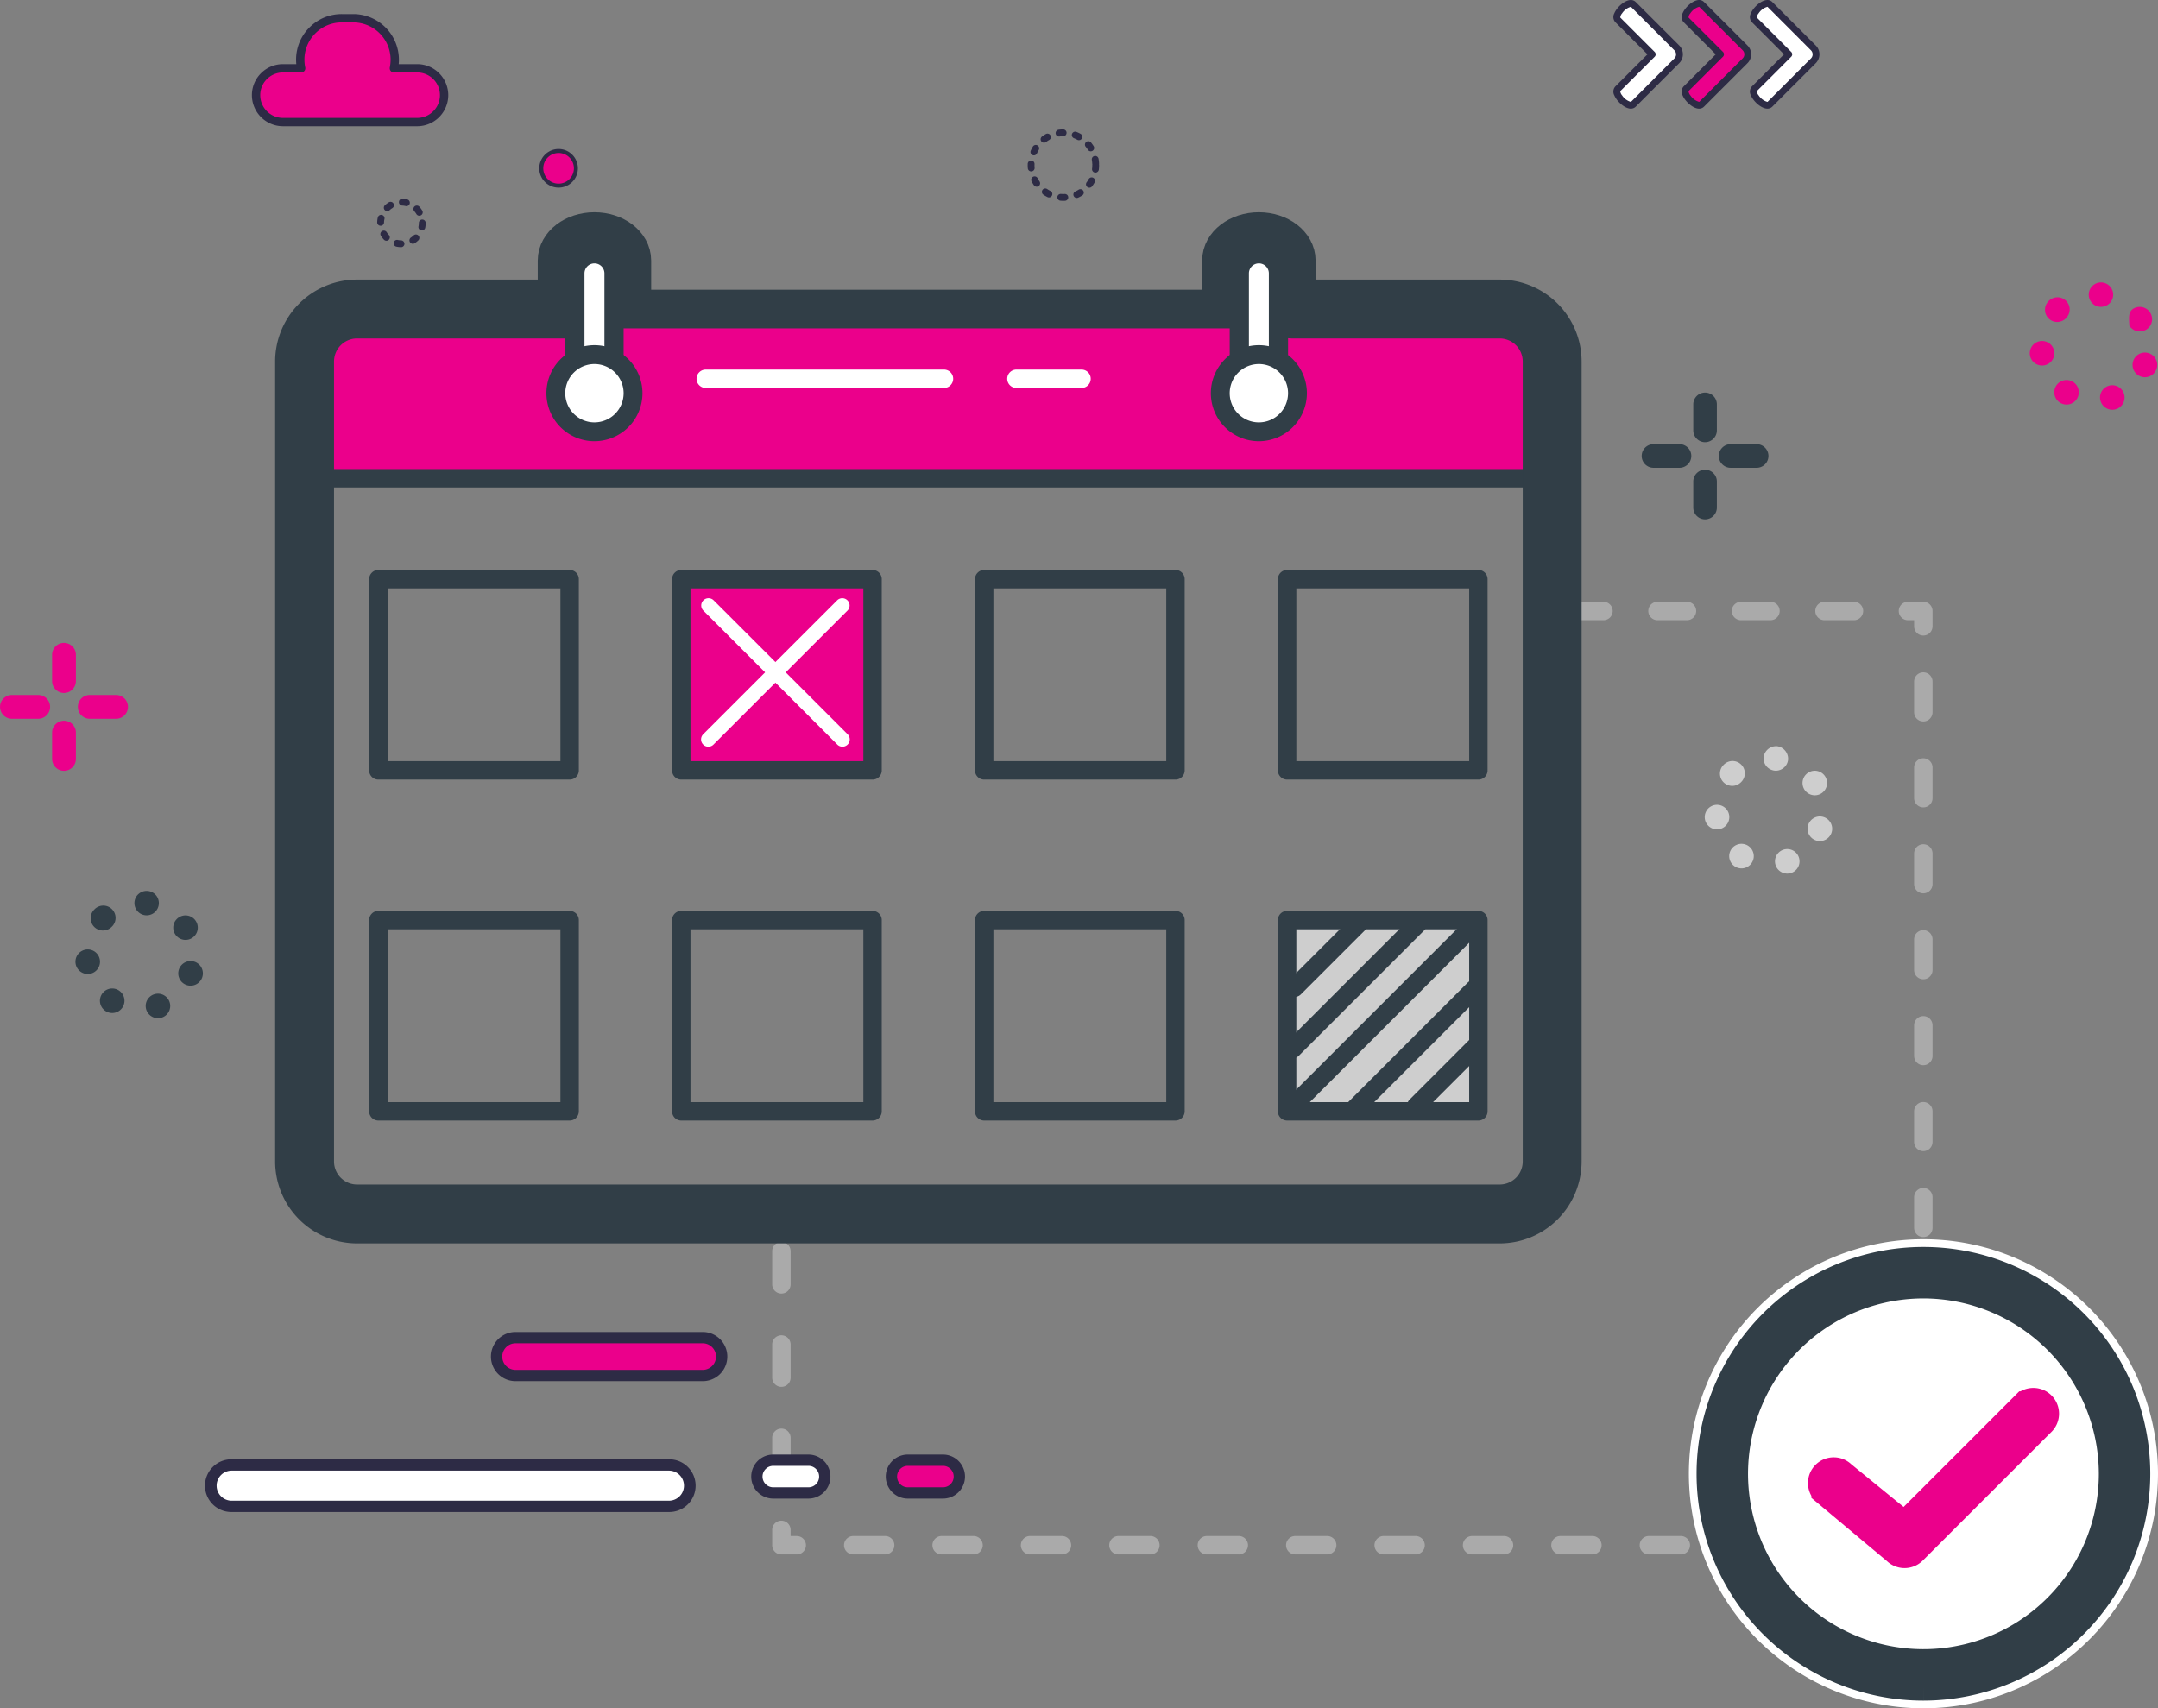 <svg xmlns="http://www.w3.org/2000/svg" width="533.271" height="422.212" viewBox="0 0 533.271 422.212">
  <rect x="0" y="0" width="533.271" height="422.212" fill="#808080" stroke="none"/>
  <g id="Group_1903" data-name="Group 1903" transform="translate(-267.729 -283.58)">
    <path id="Path_6299" data-name="Path 6299" d="M1775.745,131.131V111.194c0-3.814,4.043-6.916,9.012-6.916s9.014,3.1,9.014,6.916v19.937" transform="translate(-1205.944 236.757)" fill="none" stroke="#313e47" stroke-miterlimit="10" stroke-width="10"/>
    <path id="Path_6300" data-name="Path 6300" d="M1684.745,131.131V111.194c0-3.814,4.043-6.916,9.012-6.916s9.014,3.1,9.014,6.916v19.937" transform="translate(-1279.132 236.757)" fill="none" stroke="#313e47" stroke-miterlimit="10" stroke-width="10"/>
    <g id="Group_1876" data-name="Group 1876" transform="translate(267.729 442.476)">
      <path id="Path_6301" data-name="Path 6301" d="M1697.908,297.381a2.943,2.943,0,0,1-2.941-2.941v-6.494a2.941,2.941,0,0,1,5.883,0v6.494a2.943,2.943,0,0,1-2.942,2.941" transform="translate(-1682.095 -285.007)" fill="#eb008b"/>
      <rect id="Rectangle_988" data-name="Rectangle 988" width="5.872" height="12.374" transform="translate(12.871 0)" fill="none"/>
      <path id="Path_6302" data-name="Path 6302" d="M1699.6,295.686h-6.491a2.94,2.94,0,1,1,0-5.88h6.491a2.94,2.94,0,1,1,0,5.88" transform="translate(-1690.161 -276.938)" fill="#eb008b"/>
      <rect id="Rectangle_989" data-name="Rectangle 989" width="12.388" height="5.88" transform="translate(0 12.867)" fill="none"/>
      <path id="Path_6303" data-name="Path 6303" d="M1697.908,304.556a2.943,2.943,0,0,1-2.941-2.941v-6.494a2.941,2.941,0,0,1,5.883,0v6.494a2.943,2.943,0,0,1-2.942,2.941" transform="translate(-1682.095 -272.944)" fill="#eb008b"/>
      <rect id="Rectangle_990" data-name="Rectangle 990" width="5.872" height="12.374" transform="translate(12.871 19.238)" fill="none"/>
      <path id="Path_6304" data-name="Path 6304" d="M1706.779,295.686h-6.495a2.94,2.94,0,1,1,0-5.88h6.495a2.94,2.94,0,0,1,0,5.88" transform="translate(-1678.101 -276.938)" fill="#eb008b"/>
      <rect id="Rectangle_991" data-name="Rectangle 991" width="12.361" height="5.88" transform="translate(19.252 12.867)" fill="none"/>
    </g>
    <path id="Path_6280" data-name="Path 6280" d="M1840.882,147.269a2.916,2.916,0,0,1-2.915-2.915v-6.435a2.915,2.915,0,0,1,5.83,0v6.435a2.916,2.916,0,0,1-2.915,2.915" transform="translate(-1151.808 245.602)" fill="#313e47"/>
    <rect id="Rectangle_983" data-name="Rectangle 983" width="5.819" height="12.262" transform="translate(686.158 380.608)" fill="none"/>
    <path id="Path_6281" data-name="Path 6281" d="M1842.517,145.633h-6.433a2.913,2.913,0,1,1,0-5.827h6.433a2.913,2.913,0,1,1,0,5.827" transform="translate(-1159.759 253.556)" fill="#313e47"/>
    <rect id="Rectangle_984" data-name="Rectangle 984" width="12.276" height="5.827" transform="translate(673.404 393.361)" fill="none"/>
    <path id="Path_6282" data-name="Path 6282" d="M1840.882,154.444a2.916,2.916,0,0,1-2.915-2.915v-6.435a2.915,2.915,0,0,1,5.83,0v6.435a2.916,2.916,0,0,1-2.915,2.915" transform="translate(-1151.808 257.493)" fill="#313e47"/>
    <rect id="Rectangle_985" data-name="Rectangle 985" width="5.819" height="12.262" transform="translate(686.158 399.675)" fill="none"/>
    <path id="Path_6283" data-name="Path 6283" d="M1849.693,145.633h-6.436a2.913,2.913,0,1,1,0-5.827h6.436a2.913,2.913,0,0,1,0,5.827" transform="translate(-1147.87 253.556)" fill="#313e47"/>
    <rect id="Rectangle_986" data-name="Rectangle 986" width="12.249" height="5.827" transform="translate(692.482 393.361)" fill="none"/>
    <path id="Path_6284" data-name="Path 6284" d="M1947.006,113.9h-55.481v10.925h-9.407V113.9H1726.46v11.228H1723.6a9.59,9.59,0,1,1-3.785,0h-2.757V113.9h-55.618A11.338,11.338,0,0,0,1650,125.161v30.617h308.282V125.161a11.2,11.2,0,0,0-11.273-11.257m-60.268,30.286a9.592,9.592,0,1,1,9.592-9.591,9.591,9.591,0,0,1-9.592,9.591" transform="translate(-1307.079 246.161)" fill="#eb008b"/>
    <path id="Path_6309" data-name="Path 6309" d="M1688.692,120.211h3.783c-.612,0-1.243-.188-1.891-.188s-1.279.188-1.893.188" transform="translate(-1275.958 251.081)" fill="#eb008b"/>
    <rect id="Rectangle_996" data-name="Rectangle 996" width="47.265" height="47.266" transform="translate(436.083 426.719)" fill="#eb008b"/>
    <rect id="Rectangle_987" data-name="Rectangle 987" width="47.266" height="47.266" transform="translate(585.793 510.982)" fill="#cecece"/>
    <path id="Path_6339" data-name="Path 6339" d="M1666.692,283.527a3.031,3.031,0,1,1,2.867,2.037,3.038,3.038,0,0,1-2.867-2.037m-10.062.283a3.031,3.031,0,1,1,1.613.469,3.032,3.032,0,0,1-1.613-.469m19.984-6.454a3.042,3.042,0,1,1,1.005.17,3.033,3.033,0,0,1-1.005-.17m-27.43-5.418a3.035,3.035,0,1,1,3.352,2.679c-.114.011-.227.018-.339.018a3.037,3.037,0,0,1-3.013-2.7m24.612-7.148a3.03,3.03,0,1,1,2.573,1.425,3.031,3.031,0,0,1-2.573-1.425m-19.982-1.784a3.039,3.039,0,0,1,0-4.291l.013-.013.022-.02a3.035,3.035,0,1,1,4.281,4.3l-.009.009-.013.013a3.036,3.036,0,0,1-4.294,0m12.581-2.889a3.018,3.018,0,1,1,.348.022,2.857,2.857,0,0,1-.348-.022" transform="translate(-1362.794 249.668)" fill="#313e47"/>
    <path id="Path_6285" data-name="Path 6285" d="M1859.332,203.179a3.032,3.032,0,1,1,2.869,2.039,3.039,3.039,0,0,1-2.869-2.039m-10.061.285a3.035,3.035,0,1,1,1.613.467,3.035,3.035,0,0,1-1.613-.467m19.984-6.454a3.04,3.04,0,1,1,1.005.17,3.032,3.032,0,0,1-1.005-.17m-27.43-5.42a3.035,3.035,0,1,1,3.352,2.679,3.114,3.114,0,0,1-.343.018,3.033,3.033,0,0,1-3.01-2.7m24.612-7.145a3.032,3.032,0,1,1,2.571,1.422,3.034,3.034,0,0,1-2.571-1.422m-19.982-1.788a3.036,3.036,0,0,1,0-4.291l.013-.013.021-.02a3.035,3.035,0,1,1,4.282,4.3l-.022.022a3.036,3.036,0,0,1-4.294,0m12.581-2.889a3.03,3.03,0,0,1-2.668-3.358,3.116,3.116,0,0,1,3.358-2.669v0a3.148,3.148,0,0,1,2.67,3.361,3.034,3.034,0,0,1-3.013,2.688,2.515,2.515,0,0,1-.347-.022" transform="translate(-1152.814 294.27)" fill="#cecece"/>
    <path id="Path_6279" data-name="Path 6279" d="M1903.851,139.642a3.03,3.03,0,1,1,2.867,2.039,3.039,3.039,0,0,1-2.867-2.039m-10.061.285a3.029,3.029,0,1,1,1.613.469,3.032,3.032,0,0,1-1.613-.469m19.982-6.452a3.048,3.048,0,1,1,1.005.168,3.1,3.1,0,0,1-1.005-.168m-27.428-5.42h0a3.034,3.034,0,1,1,3.351,2.679c-.114.011-.228.018-.337.018a3.034,3.034,0,0,1-3.013-2.7m24.574-7.148v0c0-1.422-.451-3.295.969-4.184a3.047,3.047,0,0,1,4.189.96v0a3.014,3.014,0,0,1-.951,4.182,3.061,3.061,0,0,1-4.208-.962m-19.946-1.784a3.039,3.039,0,0,1,0-4.291l.013-.013.021-.02a3.037,3.037,0,0,1,4.294-.022,3,3,0,0,1-.016,4.26h0c-.013,0-.022.052-.031.061a3.044,3.044,0,0,1-2.138.9,3.009,3.009,0,0,1-2.147-.873m12.581-2.889a3.018,3.018,0,1,1,.348.022,2.864,2.864,0,0,1-.348-.022" transform="translate(-1117.01 243.169)" fill="#eb008b"/>
    <path id="Path_6312" data-name="Path 6312" d="M1845.779,117.134H1694.742a2.275,2.275,0,0,1,0-4.55h151.037a2.275,2.275,0,0,1,0,4.55" transform="translate(-1272.922 245.098)" fill="#313e47"/>
    <path id="Path_6313" data-name="Path 6313" d="M1845.779,117.134H1694.742a2.275,2.275,0,0,1,0-4.55h151.037a2.275,2.275,0,0,1,0,4.55Z" transform="translate(-1272.922 245.098)" fill="none" stroke="#313e47" stroke-miterlimit="10" stroke-width="5"/>
    <path id="Path_6286" data-name="Path 6286" d="M1955.346,140.317h-302.82a2.275,2.275,0,1,1,0-4.55h302.82a2.275,2.275,0,1,1,0,4.55" transform="translate(-1306.876 263.743)" fill="#313e47"/>
    <path id="Path_6314" data-name="Path 6314" d="M1708.424,201.4h-47.266a2.277,2.277,0,0,1-2.275-2.275V151.861a2.277,2.277,0,0,1,2.275-2.275h47.266a2.274,2.274,0,0,1,2.276,2.275v47.266a2.274,2.274,0,0,1-2.276,2.275m-44.987-4.55h42.714V154.138h-42.714Z" transform="translate(-1299.932 274.858)" fill="#313e47"/>
    <path id="Path_6315" data-name="Path 6315" d="M1749.913,201.4h-47.266a2.274,2.274,0,0,1-2.275-2.275V151.861a2.274,2.274,0,0,1,2.275-2.275h47.266a2.275,2.275,0,0,1,2.275,2.275v47.266a2.275,2.275,0,0,1-2.275,2.275m-44.993-4.55h42.718V154.138h-42.718Z" transform="translate(-1266.564 274.858)" fill="#313e47"/>
    <path id="Path_6287" data-name="Path 6287" d="M1832.889,201.4h-47.266a2.279,2.279,0,0,1-2.277-2.275V151.861a2.279,2.279,0,0,1,2.277-2.275h47.266a2.275,2.275,0,0,1,2.275,2.275v47.266a2.275,2.275,0,0,1-2.275,2.275m-44.989-4.55h42.716V154.138H1787.9Z" transform="translate(-1199.832 274.858)" fill="#313e47"/>
    <path id="Path_6316" data-name="Path 6316" d="M1791.4,201.4h-47.266a2.275,2.275,0,0,1-2.275-2.275V151.861a2.275,2.275,0,0,1,2.275-2.275H1791.4a2.279,2.279,0,0,1,2.277,2.275v47.266a2.279,2.279,0,0,1-2.277,2.275m-44.989-4.55h42.712V154.138h-42.712Z" transform="translate(-1233.197 274.858)" fill="#313e47"/>
    <path id="Path_6317" data-name="Path 6317" d="M1708.424,248.106h-47.266a2.277,2.277,0,0,1-2.275-2.275V198.563a2.277,2.277,0,0,1,2.275-2.275h47.266a2.274,2.274,0,0,1,2.276,2.275v47.268a2.274,2.274,0,0,1-2.276,2.275m-44.987-4.552h42.714V200.84h-42.714Z" transform="translate(-1299.932 312.418)" fill="#313e47"/>
    <path id="Path_6318" data-name="Path 6318" d="M1749.913,248.106h-47.266a2.274,2.274,0,0,1-2.275-2.275V198.563a2.274,2.274,0,0,1,2.275-2.275h47.266a2.275,2.275,0,0,1,2.275,2.275v47.268a2.275,2.275,0,0,1-2.275,2.275m-44.993-4.552h42.718V200.84h-42.718Z" transform="translate(-1266.564 312.418)" fill="#313e47"/>
    <path id="Path_6319" data-name="Path 6319" d="M1791.4,248.106h-47.266a2.275,2.275,0,0,1-2.275-2.275V198.563a2.275,2.275,0,0,1,2.275-2.275H1791.4a2.279,2.279,0,0,1,2.277,2.275v47.268a2.279,2.279,0,0,1-2.277,2.275m-44.989-4.552h42.712V200.84h-42.712Z" transform="translate(-1233.197 312.418)" fill="#313e47"/>
    <path id="Path_6320" data-name="Path 6320" d="M1739.287,190.176a1.789,1.789,0,0,1-1.272-.527L1704.868,156.5a1.8,1.8,0,0,1,2.544-2.544l33.148,33.148a1.8,1.8,0,0,1-1.272,3.071" transform="translate(-1263.371 277.95)" fill="#fff"/>
    <path id="Path_6321" data-name="Path 6321" d="M1706.14,190.176a1.8,1.8,0,0,1-1.272-3.071l33.148-33.148a1.8,1.8,0,0,1,2.544,2.544l-33.148,33.148a1.789,1.789,0,0,1-1.272.527" transform="translate(-1263.371 277.95)" fill="#fff"/>
    <path id="Path_6288" data-name="Path 6288" d="M1832.889,248.106h-47.266a2.279,2.279,0,0,1-2.277-2.275V198.563a2.279,2.279,0,0,1,2.277-2.275h47.266a2.275,2.275,0,0,1,2.275,2.275v47.268a2.275,2.275,0,0,1-2.275,2.275m-44.989-4.552h42.716V200.84H1787.9Z" transform="translate(-1199.832 312.418)" fill="#313e47"/>
    <path id="Path_6296" data-name="Path 6296" d="M1786.62,217.263a2.276,2.276,0,0,1-1.611-3.885l16.036-16.035a2.275,2.275,0,0,1,3.217,3.219L1788.229,216.6a2.266,2.266,0,0,1-1.61.668" transform="translate(-1199.029 312.731)" fill="#313e47"/>
    <path id="Path_6297" data-name="Path 6297" d="M1786.333,232.347a2.276,2.276,0,0,1-1.611-3.885l30.99-30.988a2.275,2.275,0,0,1,3.215,3.219l-30.985,30.986a2.263,2.263,0,0,1-1.609.668" transform="translate(-1199.26 312.837)" fill="#313e47"/>
    <path id="Path_6298" data-name="Path 6298" d="M1786.62,245.5a2.276,2.276,0,0,1-1.611-3.885l43.513-43.512a2.275,2.275,0,0,1,3.217,3.219l-43.51,43.51a2.266,2.266,0,0,1-1.61.668" transform="translate(-1199.029 313.339)" fill="#313e47"/>
    <path id="Path_6289" data-name="Path 6289" d="M1794.777,240.016a2.276,2.276,0,0,1-1.611-3.885l29.72-29.718a2.275,2.275,0,0,1,3.217,3.219l-29.716,29.716a2.267,2.267,0,0,1-1.609.668" transform="translate(-1192.469 320.025)" fill="#313e47"/>
    <path id="Path_6290" data-name="Path 6290" d="M1803.306,232.784a2.275,2.275,0,0,1-1.609-3.885l14.546-14.546a2.276,2.276,0,1,1,3.219,3.219l-14.544,14.546a2.277,2.277,0,0,1-1.611.666" transform="translate(-1185.608 326.411)" fill="#313e47"/>
    <path id="Path_6322" data-name="Path 6322" d="M1764.868,126.687H1706a2.275,2.275,0,1,1,0-4.55h58.864a2.275,2.275,0,1,1,0,4.55" transform="translate(-1263.866 252.78)" fill="#fff"/>
    <path id="Path_6323" data-name="Path 6323" d="M1764.633,126.687h-16.081a2.275,2.275,0,1,1,0-4.55h16.081a2.275,2.275,0,1,1,0,4.55" transform="translate(-1229.646 252.78)" fill="#fff"/>
    <g id="Group_1871" data-name="Group 1871" transform="translate(458.546 432.303)">
      <path id="Path_6292" data-name="Path 6292" d="M1874.45,162.287a2.275,2.275,0,0,1-2.277-2.275v-1.517h-1.517a2.276,2.276,0,0,1,0-4.552h3.794a2.277,2.277,0,0,1,2.275,2.277v3.793a2.275,2.275,0,0,1-2.275,2.275" transform="translate(-1589.987 -153.942)" fill="#aaa"/>
      <g id="Group_1870" data-name="Group 1870" transform="translate(0 0.003)">
        <path id="Path_6328" data-name="Path 6328" d="M1930.708,286.472h-7.888a2.275,2.275,0,1,1,0-4.55h7.888a2.275,2.275,0,0,1,0,4.55m-21.848,0h-7.888a2.275,2.275,0,1,1,0-4.55h7.888a2.275,2.275,0,1,1,0,4.55m-21.846,0h-7.888a2.275,2.275,0,1,1,0-4.55h7.888a2.275,2.275,0,1,1,0,4.55m-21.848,0h-7.888a2.275,2.275,0,0,1,0-4.55h7.888a2.275,2.275,0,1,1,0,4.55m-21.846,0h-7.888a2.275,2.275,0,1,1,0-4.55h7.888a2.275,2.275,0,1,1,0,4.55m-21.846,0h-7.888a2.275,2.275,0,1,1,0-4.55h7.888a2.275,2.275,0,0,1,0,4.55m-21.848,0h-7.888a2.275,2.275,0,1,1,0-4.55h7.888a2.275,2.275,0,1,1,0,4.55m-21.846,0h-7.888a2.275,2.275,0,1,1,0-4.55h7.888a2.275,2.275,0,1,1,0,4.55m-21.848,0h-7.888a2.275,2.275,0,0,1,0-4.55h7.888a2.275,2.275,0,1,1,0,4.55m-21.846,0H1726.2a2.275,2.275,0,1,1,0-4.55h7.888a2.275,2.275,0,1,1,0,4.55" transform="translate(-1706.171 -51.014)" fill="#aaa"/>
        <path id="Path_6329" data-name="Path 6329" d="M1850.216,286.472h-3.944a2.275,2.275,0,1,1,0-4.55h3.944a2.275,2.275,0,1,1,0,4.55" transform="translate(-1609.598 -51.014)" fill="#aaa"/>
        <path id="Path_6326" data-name="Path 6326" d="M1716.36,300.508a2.275,2.275,0,0,1-2.277-2.275V290.04a2.276,2.276,0,0,1,4.552,0v8.193a2.275,2.275,0,0,1-2.275,2.275m0-23.06a2.276,2.276,0,0,1-2.277-2.275v-8.193a2.276,2.276,0,0,1,4.552,0v8.193a2.276,2.276,0,0,1-2.275,2.275m0-23.06a2.276,2.276,0,0,1-2.277-2.275v-8.193a2.276,2.276,0,0,1,4.552,0v8.193a2.276,2.276,0,0,1-2.275,2.275" transform="translate(-1714.083 -83.409)" fill="#aaa"/>
        <path id="Path_6327" data-name="Path 6327" d="M1720.151,288.164h-3.793a2.274,2.274,0,0,1-2.275-2.275V282.1a2.275,2.275,0,1,1,4.55,0v1.517h1.517a2.275,2.275,0,1,1,0,4.55" transform="translate(-1714.083 -52.706)" fill="#aaa"/>
        <path id="Path_6291" data-name="Path 6291" d="M1894.1,158.493h-7.284a2.275,2.275,0,1,1,0-4.55h7.284a2.275,2.275,0,0,1,0,4.55m-20.634,0h-7.282a2.275,2.275,0,1,1,0-4.55h7.282a2.275,2.275,0,1,1,0,4.55m-20.634,0h-7.284a2.275,2.275,0,0,1,0-4.55h7.284a2.275,2.275,0,1,1,0,4.55m-20.633,0h-7.282a2.275,2.275,0,1,1,0-4.55h7.282a2.275,2.275,0,1,1,0,4.55" transform="translate(-1626.775 -153.943)" fill="#aaa"/>
        <path id="Path_6293" data-name="Path 6293" d="M1872.76,324.43a2.277,2.277,0,0,1-2.277-2.275v-7.587a2.276,2.276,0,0,1,4.552,0v7.587a2.276,2.276,0,0,1-2.275,2.275m0-21.24a2.277,2.277,0,0,1-2.277-2.277v-7.585a2.276,2.276,0,0,1,4.552,0v7.585a2.276,2.276,0,0,1-2.275,2.277m0-21.242a2.275,2.275,0,0,1-2.277-2.275v-7.585a2.276,2.276,0,0,1,4.552,0v7.585a2.275,2.275,0,0,1-2.275,2.275m0-21.24a2.275,2.275,0,0,1-2.277-2.275v-7.585a2.276,2.276,0,1,1,4.552,0v7.585a2.275,2.275,0,0,1-2.275,2.275m0-21.24a2.277,2.277,0,0,1-2.277-2.275v-7.585a2.276,2.276,0,1,1,4.552,0v7.585a2.276,2.276,0,0,1-2.275,2.275m0-21.24a2.277,2.277,0,0,1-2.277-2.275v-7.585a2.276,2.276,0,1,1,4.552,0v7.585a2.276,2.276,0,0,1-2.275,2.275m0-21.24a2.275,2.275,0,0,1-2.277-2.275v-7.585a2.276,2.276,0,1,1,4.552,0v7.585a2.275,2.275,0,0,1-2.275,2.275m0-21.24a2.275,2.275,0,0,1-2.277-2.275v-7.585a2.276,2.276,0,1,1,4.552,0v7.585a2.275,2.275,0,0,1-2.275,2.275" transform="translate(-1588.296 -146.167)" fill="#aaa"/>
      </g>
      <path id="Path_6330" data-name="Path 6330" d="M1872.76,265.645a2.277,2.277,0,0,1-2.277-2.275v-3.641a2.276,2.276,0,1,1,4.552,0v3.641a2.276,2.276,0,0,1-2.275,2.275" transform="translate(-1588.296 -70.692)" fill="#aaa"/>
    </g>
    <path id="Path_6294" data-name="Path 6294" d="M1946.385,340.79H1664.02a15.258,15.258,0,0,1-15.24-15.241V127.824a15.258,15.258,0,0,1,15.24-15.241h51.941a2.276,2.276,0,1,1,0,4.552H1664.02a10.7,10.7,0,0,0-10.69,10.688V325.549a10.7,10.7,0,0,0,10.69,10.69h282.365a10.7,10.7,0,0,0,10.69-10.69V127.824a10.7,10.7,0,0,0-10.69-10.688h-51.364a2.276,2.276,0,0,1,0-4.552h51.364a15.258,15.258,0,0,1,15.241,15.241V325.549a15.258,15.258,0,0,1-15.241,15.241" transform="translate(-1308.059 245.098)" fill="#313e47"/>
    <path id="Path_6295" data-name="Path 6295" d="M1946.385,340.79H1664.02a15.258,15.258,0,0,1-15.24-15.241V127.824a15.258,15.258,0,0,1,15.24-15.241h51.941a2.276,2.276,0,1,1,0,4.552H1664.02a10.7,10.7,0,0,0-10.69,10.688V325.549a10.7,10.7,0,0,0,10.69,10.69h282.365a10.7,10.7,0,0,0,10.69-10.69V127.824a10.7,10.7,0,0,0-10.69-10.688h-51.364a2.276,2.276,0,0,1,0-4.552h51.364a15.258,15.258,0,0,1,15.241,15.241V325.549A15.258,15.258,0,0,1,1946.385,340.79Z" transform="translate(-1308.059 245.098)" fill="none" stroke="#313e47" stroke-miterlimit="10" stroke-width="10"/>
    <path id="Path_6331" data-name="Path 6331" d="M1688.183,134.407a2.275,2.275,0,0,1-2.275-2.275V112.193a6.915,6.915,0,0,1,13.83,0v19.939a2.273,2.273,0,0,1-2.273,2.275" transform="translate(-1278.197 239.224)" fill="#fff"/>
    <path id="Path_6332" data-name="Path 6332" d="M1697.792,135.3a2.372,2.372,0,0,1-2.372-2.373V112.145a2.465,2.465,0,0,0-4.929,0V132.93a2.373,2.373,0,1,1-4.745,0V112.145a7.209,7.209,0,1,1,14.418,0V132.93a2.372,2.372,0,0,1-2.371,2.373" transform="translate(-1278.328 238.946)" fill="#313e47"/>
    <path id="Path_6333" data-name="Path 6333" d="M1695.03,142.532a11.868,11.868,0,1,1,11.868-11.868,11.881,11.881,0,0,1-11.868,11.868" transform="translate(-1280.404 250.096)" fill="#313e47"/>
    <path id="Path_6334" data-name="Path 6334" d="M1692.953,135.8a7.209,7.209,0,1,1,7.21-7.21,7.216,7.216,0,0,1-7.21,7.21" transform="translate(-1278.328 252.172)" fill="#fff"/>
    <path id="Path_6335" data-name="Path 6335" d="M1779.183,134.407a2.275,2.275,0,0,1-2.275-2.275V112.193a6.915,6.915,0,0,1,13.83,0v19.939a2.273,2.273,0,0,1-2.274,2.275" transform="translate(-1205.009 239.224)" fill="#fff"/>
    <path id="Path_6336" data-name="Path 6336" d="M1788.792,135.3a2.372,2.372,0,0,1-2.372-2.373V112.145a2.465,2.465,0,0,0-4.929,0V132.93a2.373,2.373,0,1,1-4.745,0V112.145a7.209,7.209,0,1,1,14.418,0V132.93a2.372,2.372,0,0,1-2.371,2.373" transform="translate(-1205.14 238.946)" fill="#313e47"/>
    <path id="Path_6337" data-name="Path 6337" d="M1786.03,142.532a11.868,11.868,0,1,1,11.869-11.868,11.881,11.881,0,0,1-11.869,11.868" transform="translate(-1207.217 250.096)" fill="#313e47"/>
    <path id="Path_6338" data-name="Path 6338" d="M1783.953,135.8a7.209,7.209,0,1,1,7.21-7.21,7.216,7.216,0,0,1-7.21,7.21" transform="translate(-1205.14 252.172)" fill="#fff"/>
    <path id="Path_6310" data-name="Path 6310" d="M1907.79,260.668a57.964,57.964,0,1,0,57.966,57.966,57.965,57.965,0,0,0-57.966-57.966" transform="translate(-1164.756 329.195)" fill="#fff"/>
    <path id="Path_6324" data-name="Path 6324" d="M1885.882,312.314a2.861,2.861,0,0,1-2.022-.838l-17.51-14.662a2.858,2.858,0,1,1,4.041-4.043l15.491,12.643,29.794-29.794a2.858,2.858,0,0,1,4.045,4.04l-31.815,31.815a2.865,2.865,0,0,1-2.023.838" transform="translate(-1147.509 355.328)" fill="#eb008b" stroke="#eb008b" stroke-width="7"/>
    <path id="Path_6325" data-name="Path 6325" d="M1901.124,364.527a52.559,52.559,0,1,1,52.558-52.561,52.62,52.62,0,0,1-52.558,52.561m0-99.4a46.844,46.844,0,1,0,46.844,46.843,46.9,46.9,0,0,0-46.844-46.843" transform="translate(-1158.09 335.864)" fill="#313e47" stroke="#313e47" stroke-width="7"/>
    <path id="Path_3412" data-name="Path 3412" d="M177.194,92.2h-.011a6,6,0,0,1-1.176-.132.843.843,0,1,1,.354-1.649,4.4,4.4,0,0,0,.846.1.843.843,0,0,1-.013,1.685Zm2.9-.838a.843.843,0,0,1-.464-1.547,4.358,4.358,0,0,0,.662-.538.844.844,0,0,1,1.184,1.2,6,6,0,0,1-.92.745A.827.827,0,0,1,180.089,91.365Zm-6.537-.747a.837.837,0,0,1-.608-.261,5.9,5.9,0,0,1-.732-.931.844.844,0,1,1,1.424-.905,4.417,4.417,0,0,0,.525.671.843.843,0,0,1-.609,1.426Zm8.761-2.545a.822.822,0,0,1-.165-.017.843.843,0,0,1-.662-.992,4.3,4.3,0,0,0,.083-.847.843.843,0,0,1,1.687,0,6.013,6.013,0,0,1-.115,1.177A.845.845,0,0,1,182.313,88.072ZM172.127,86.91H172.1a.843.843,0,0,1-.82-.866,5.985,5.985,0,0,1,.151-1.176.843.843,0,1,1,1.643.379,4.179,4.179,0,0,0-.107.844A.844.844,0,0,1,172.127,86.91Zm9.564-2.481a.844.844,0,0,1-.726-.411,4.269,4.269,0,0,0-.505-.685.843.843,0,1,1,1.251-1.13,5.942,5.942,0,0,1,.7.952.843.843,0,0,1-.725,1.274Zm-7.926-1.136a.843.843,0,0,1-.574-1.461,6.024,6.024,0,0,1,.944-.717.843.843,0,1,1,.881,1.438,4.267,4.267,0,0,0-.676.515A.841.841,0,0,1,173.764,83.293Zm4.735-1.229a.819.819,0,0,1-.2-.026,4.375,4.375,0,0,0-.841-.12.844.844,0,0,1-.807-.878.827.827,0,0,1,.878-.807,5.993,5.993,0,0,1,1.173.168.844.844,0,0,1-.2,1.663Z" transform="translate(189.659 252.468)" fill="#2d2b45"/>
    <g id="Group_1872" data-name="Group 1872" transform="translate(329.979 287.06)">
      <path id="Path_3532" data-name="Path 3532" d="M1116.635-124.306a6.644,6.644,0,0,1-6.649,6.651h-33.165a6.644,6.644,0,0,1-6.651-6.651,6.632,6.632,0,0,1,1.953-4.7,6.656,6.656,0,0,1,4.7-1.937h4.486a10.425,10.425,0,0,1-.22-2.121,10.215,10.215,0,0,1,3.008-7.253,10.219,10.219,0,0,1,7.241-3h2.853a10.249,10.249,0,0,1,10.252,10.252,11.347,11.347,0,0,1-.215,2.121h5.76A6.641,6.641,0,0,1,1116.635-124.306Z" transform="translate(-1069.141 144.344)" fill="#eb008b"/>
      <path id="Path_3533" data-name="Path 3533" d="M1110.422-116.193h-33.165a7.688,7.688,0,0,1-7.68-7.678,7.622,7.622,0,0,1,2.255-5.425,7.656,7.656,0,0,1,5.425-2.241h3.292c-.036-.363-.054-.729-.054-1.092a11.186,11.186,0,0,1,3.31-7.982,11.2,11.2,0,0,1,7.966-3.3h2.853a11.294,11.294,0,0,1,11.281,11.28c0,.357-.019.72-.056,1.092h4.571a7.681,7.681,0,0,1,7.677,7.666A7.685,7.685,0,0,1,1110.422-116.193Zm-33.165-13.288a5.6,5.6,0,0,0-3.974,1.64,5.588,5.588,0,0,0-1.647,3.969,5.628,5.628,0,0,0,5.622,5.623h33.165a5.627,5.627,0,0,0,5.62-5.623,5.62,5.62,0,0,0-5.62-5.609h-5.76a1.031,1.031,0,0,1-.793-.373,1.04,1.04,0,0,1-.217-.849,10.218,10.218,0,0,0,.2-1.926,9.233,9.233,0,0,0-9.223-9.223h-2.853a9.16,9.16,0,0,0-6.516,2.7,9.152,9.152,0,0,0-2.705,6.526,9.387,9.387,0,0,0,.2,1.911,1.031,1.031,0,0,1-.208.857,1.026,1.026,0,0,1-.8.38Z" transform="translate(-1069.577 143.908)" fill="#2d2b45"/>
    </g>
    <g id="Group_1874" data-name="Group 1874" transform="translate(400.991 320.401)">
      <path id="Path_3554" data-name="Path 3554" d="M1019.373-98.179a4.28,4.28,0,0,1-4.281,4.278,4.279,4.279,0,0,1-4.278-4.278,4.281,4.281,0,0,1,4.278-4.28A4.281,4.281,0,0,1,1019.373-98.179Z" transform="translate(-1010.32 102.953)" fill="#eb008b"/>
      <path id="Path_3555" data-name="Path 3555" d="M1014.994-93.5a4.776,4.776,0,0,1-4.772-4.772,4.778,4.778,0,0,1,4.772-4.774,4.78,4.78,0,0,1,4.775,4.774A4.778,4.778,0,0,1,1014.994-93.5Zm0-8.557a3.79,3.79,0,0,0-3.785,3.786,3.789,3.789,0,0,0,3.785,3.784,3.79,3.79,0,0,0,3.787-3.784A3.791,3.791,0,0,0,1014.994-102.062Z" transform="translate(-1010.222 103.051)" fill="#2d2b45"/>
    </g>
    <g id="Group_1875" data-name="Group 1875" transform="translate(318.467 612.781)">
      <g id="Group_1450" data-name="Group 1450" transform="translate(0 31.472)">
        <path id="Path_3469" data-name="Path 3469" d="M1097.053,328.644a5.12,5.12,0,0,1,5.12,5.115h0a5.123,5.123,0,0,1-5.12,5.117H989a5.118,5.118,0,0,1-5.115-5.117h0A5.114,5.114,0,0,1,989,328.644Z" transform="translate(-982.484 -327.245)" fill="#fff"/>
        <path id="Path_3470" data-name="Path 3470" d="M1097.859,341.076H989.8a6.513,6.513,0,1,1,0-13.025h108.056a6.513,6.513,0,1,1,0,13.025ZM989.8,330.847a3.718,3.718,0,0,0,0,7.436h108.056a3.718,3.718,0,1,0,0-7.436Z" transform="translate(-983.29 -328.051)" fill="#2d2b45"/>
      </g>
      <g id="Group_1451" data-name="Group 1451" transform="translate(70.584 0)">
        <path id="Path_3471" data-name="Path 3471" d="M1064.733,315.3a4.682,4.682,0,0,1,4.683,4.681h0a4.684,4.684,0,0,1-4.683,4.683h-46.253a4.682,4.682,0,0,1-4.681-4.683h0a4.68,4.68,0,0,1,4.681-4.681Z" transform="translate(-1012.403 -313.906)" fill="#eb008b"/>
        <path id="Path_3472" data-name="Path 3472" d="M1065.538,326.866h-46.253a6.077,6.077,0,1,1,0-12.155h46.253a6.077,6.077,0,1,1,0,12.155Zm-46.253-9.359a3.283,3.283,0,0,0,0,6.566h46.253a3.283,3.283,0,1,0,0-6.566Z" transform="translate(-1013.208 -314.711)" fill="#2d2b45"/>
      </g>
      <g id="Group_1452" data-name="Group 1452" transform="translate(134.908 30.297)">
        <path id="Path_3473" data-name="Path 3473" d="M1053.79,328.145a4.036,4.036,0,0,1,4.046,4.044h0a4.043,4.043,0,0,1-4.046,4.046H1045.1a4.045,4.045,0,0,1-4.039-4.046h0a4.037,4.037,0,0,1,4.039-4.044Z" transform="translate(-1039.668 -326.748)" fill="#fff"/>
        <path id="Path_3474" data-name="Path 3474" d="M1054.595,338.439h-8.687a5.443,5.443,0,0,1,0-10.886h8.687a5.443,5.443,0,1,1,0,10.886Zm-8.687-8.092a2.649,2.649,0,0,0,0,5.3h8.687a2.649,2.649,0,0,0,0-5.3Z" transform="translate(-1040.473 -327.553)" fill="#2d2b45"/>
      </g>
      <g id="Group_1453" data-name="Group 1453" transform="translate(168.154 30.297)">
        <path id="Path_3475" data-name="Path 3475" d="M1067.89,328.145a4.039,4.039,0,0,1,4.044,4.044h0a4.047,4.047,0,0,1-4.044,4.046H1059.2a4.048,4.048,0,0,1-4.041-4.046h0a4.04,4.04,0,0,1,4.041-4.044Z" transform="translate(-1053.761 -326.748)" fill="#eb008b"/>
        <path id="Path_3476" data-name="Path 3476" d="M1068.693,338.439H1060a5.443,5.443,0,0,1,0-10.886h8.693a5.443,5.443,0,1,1,0,10.886ZM1060,330.346a2.649,2.649,0,0,0,0,5.3h8.693a2.649,2.649,0,0,0,0-5.3Z" transform="translate(-1054.564 -327.553)" fill="#2d2b45"/>
      </g>
    </g>
    <g id="Group_1833" data-name="Group 1833" transform="translate(521.687 283.58)">
      <g id="Group_582" data-name="Group 582" transform="translate(144.748 0)">
        <g id="Group_579" data-name="Group 579" transform="translate(0 0.004)">
          <path id="Path_3572" data-name="Path 3572" d="M1200.43,19.928l8.514-8.518L1200.43,2.9c-1.229-1.226,2.6-5.056,3.832-3.829l10.745,10.747a2.258,2.258,0,0,1,0,3.191l-10.745,10.749C1203.033,24.985,1199.2,21.153,1200.43,19.928Z" transform="translate(-1199.349 2.01)" fill="#fff"/>
          <path id="Path_3573" data-name="Path 3573" d="M1203.886,25.083c-1.5,0-3.452-1.79-4.066-3.272a1.9,1.9,0,0,1,.264-2.23l7.921-7.924-7.921-7.919a1.906,1.906,0,0,1-.264-2.231c.614-1.481,2.564-3.27,4.066-3.27a1.678,1.678,0,0,1,1.216.485l10.747,10.747a3.1,3.1,0,0,1,0,4.379L1205.1,24.6A1.686,1.686,0,0,1,1203.886,25.083Zm.03-25.173a3.849,3.849,0,0,0-2.175,1.606,1.769,1.769,0,0,0-.459,1.052l8.5,8.5a.838.838,0,0,1,0,1.188l-8.514,8.518a1.93,1.93,0,0,0,.469,1.036,3.851,3.851,0,0,0,2.145,1.6.153.153,0,0,0,.045,0l10.729-10.739a1.416,1.416,0,0,0,0-2Z" transform="translate(-1199.597 1.763)" fill="#2d2b45"/>
        </g>
        <g id="Group_580" data-name="Group 580" transform="translate(16.869 0)">
          <path id="Path_3574" data-name="Path 3574" d="M1212.332,19.929l8.516-8.517L1212.332,2.9c-1.231-1.226,2.6-5.056,3.827-3.83l10.748,10.751a2.259,2.259,0,0,1,0,3.192l-10.748,10.751C1214.935,24.984,1211.1,21.154,1212.332,19.929Z" transform="translate(-1211.249 2.013)" fill="#eb008b"/>
          <path id="Path_3575" data-name="Path 3575" d="M1215.789,25.086c-1.506,0-3.456-1.792-4.068-3.275a1.9,1.9,0,0,1,.267-2.23l7.921-7.921-7.923-7.924a1.9,1.9,0,0,1-.265-2.227c.612-1.483,2.563-3.275,4.067-3.275a1.674,1.674,0,0,1,1.213.485L1227.749,9.47a3.1,3.1,0,0,1,0,4.379L1217,24.6A1.676,1.676,0,0,1,1215.789,25.086Zm.024-25.179a3.874,3.874,0,0,0-2.17,1.6,1.749,1.749,0,0,0-.459,1.053l8.507,8.5a.843.843,0,0,1,0,1.188l-8.517,8.517a1.9,1.9,0,0,0,.468,1.035,3.856,3.856,0,0,0,2.147,1.6.255.255,0,0,0,.044,0l10.726-10.739a1.417,1.417,0,0,0,0-2.006Z" transform="translate(-1211.497 1.766)" fill="#2d2b45"/>
        </g>
        <g id="Group_581" data-name="Group 581" transform="translate(33.743 0.003)">
          <path id="Path_3576" data-name="Path 3576" d="M1224.233,19.929l8.516-8.518L1224.233,2.9c-1.225-1.228,2.6-5.058,3.831-3.829l10.748,10.747a2.257,2.257,0,0,1,0,3.192l-10.749,10.749C1226.834,24.984,1223.008,21.153,1224.233,19.929Z" transform="translate(-1223.152 2.011)" fill="#fff"/>
          <path id="Path_3577" data-name="Path 3577" d="M1227.689,25.082c-1.5,0-3.449-1.788-4.063-3.269a1.9,1.9,0,0,1,.261-2.231l7.923-7.924-7.923-7.921a1.9,1.9,0,0,1-.261-2.233c.614-1.48,2.563-3.267,4.063-3.267a1.676,1.676,0,0,1,1.216.485l10.749,10.747a3.1,3.1,0,0,1,0,4.38L1228.906,24.6A1.676,1.676,0,0,1,1227.689,25.082Zm.03-25.173a3.849,3.849,0,0,0-2.173,1.6,1.774,1.774,0,0,0-.459,1.055l8.5,8.5a.84.84,0,0,1,0,1.188l-8.516,8.518a1.961,1.961,0,0,0,.47,1.038,3.862,3.862,0,0,0,2.144,1.6.176.176,0,0,0,.045,0l10.734-10.739a1.421,1.421,0,0,0,0-2Z" transform="translate(-1223.401 1.764)" fill="#2d2b45"/>
        </g>
      </g>
      <path id="Path_3589" data-name="Path 3589" d="M1235.2,38.441c-.244,0-.486-.009-.726-.03a.839.839,0,1,1,.139-1.673,6.883,6.883,0,0,0,.9.016.827.827,0,0,1,.879.8.839.839,0,0,1-.8.879C1235.465,38.438,1235.334,38.441,1235.2,38.441Zm3.3-.712a.839.839,0,0,1-.35-1.6,7.34,7.34,0,0,0,.8-.43.84.84,0,1,1,.883,1.429,8.739,8.739,0,0,1-.987.529A.844.844,0,0,1,1238.5,37.729Zm-6.877-.128a.827.827,0,0,1-.374-.089,8.92,8.92,0,0,1-.97-.566.84.84,0,1,1,.937-1.393,7.566,7.566,0,0,0,.785.458.84.84,0,0,1-.378,1.591Zm9.994-2.4a.841.841,0,0,1-.673-1.34,7.219,7.219,0,0,0,.494-.764.839.839,0,1,1,1.464.819,8.928,8.928,0,0,1-.607.944A.841.841,0,0,1,1241.62,35.2Zm-13.017-.244a.836.836,0,0,1-.693-.366,8.436,8.436,0,0,1-.573-.965.84.84,0,0,1,1.5-.763,6.9,6.9,0,0,0,.461.78.838.838,0,0,1-.22,1.167A.816.816,0,0,1,1228.6,34.957Zm14.517-3.486c-.037,0-.071,0-.106-.006a.842.842,0,0,1-.729-.94,7.109,7.109,0,0,0,.057-.906.74.74,0,0,1,.022-.187.853.853,0,0,1-.034-.191,6.629,6.629,0,0,0-.1-.9.84.84,0,0,1,1.653-.3,8.829,8.829,0,0,1,.129,1.117.875.875,0,0,1-.021.227.833.833,0,0,1,.031.232,8.877,8.877,0,0,1-.068,1.117A.841.841,0,0,1,1243.12,31.471Zm-15.872-.295a.84.84,0,0,1-.835-.767c-.024-.259-.035-.522-.037-.788l.006-.329a.858.858,0,0,1,.869-.809.843.843,0,0,1,.812.869l-.006.268c0,.215.01.431.027.644a.839.839,0,0,1-.763.91Zm.656-3.964a.842.842,0,0,1-.767-1.182,9.21,9.21,0,0,1,.52-.994.84.84,0,0,1,1.436.873,7.522,7.522,0,0,0-.422.8A.838.838,0,0,1,1227.9,27.212Zm14.057-1a.841.841,0,0,1-.712-.391,7.223,7.223,0,0,0-.532-.737.84.84,0,1,1,1.3-1.067,8.957,8.957,0,0,1,.655.909.839.839,0,0,1-.709,1.287Zm-11.55-2.141a.84.84,0,0,1-.5-1.511,8.573,8.573,0,0,1,.94-.617.84.84,0,0,1,.828,1.462,7.01,7.01,0,0,0-.76.5A.831.831,0,0,1,1230.411,24.071Zm8.625-.614a.844.844,0,0,1-.4-.1,7.03,7.03,0,0,0-.823-.386.84.84,0,0,1,.614-1.564,8.543,8.543,0,0,1,1.016.476.84.84,0,0,1-.4,1.576Zm-4.909-.909a.84.84,0,0,1-.111-1.673,9.062,9.062,0,0,1,1.116-.078h.008a.84.84,0,0,1,.007,1.68,7.364,7.364,0,0,0-.909.064A.757.757,0,0,1,1234.126,22.549Z" transform="translate(-1226.376 11.188)" fill="#2d2b45"/>
    </g>
  </g>
</svg>
